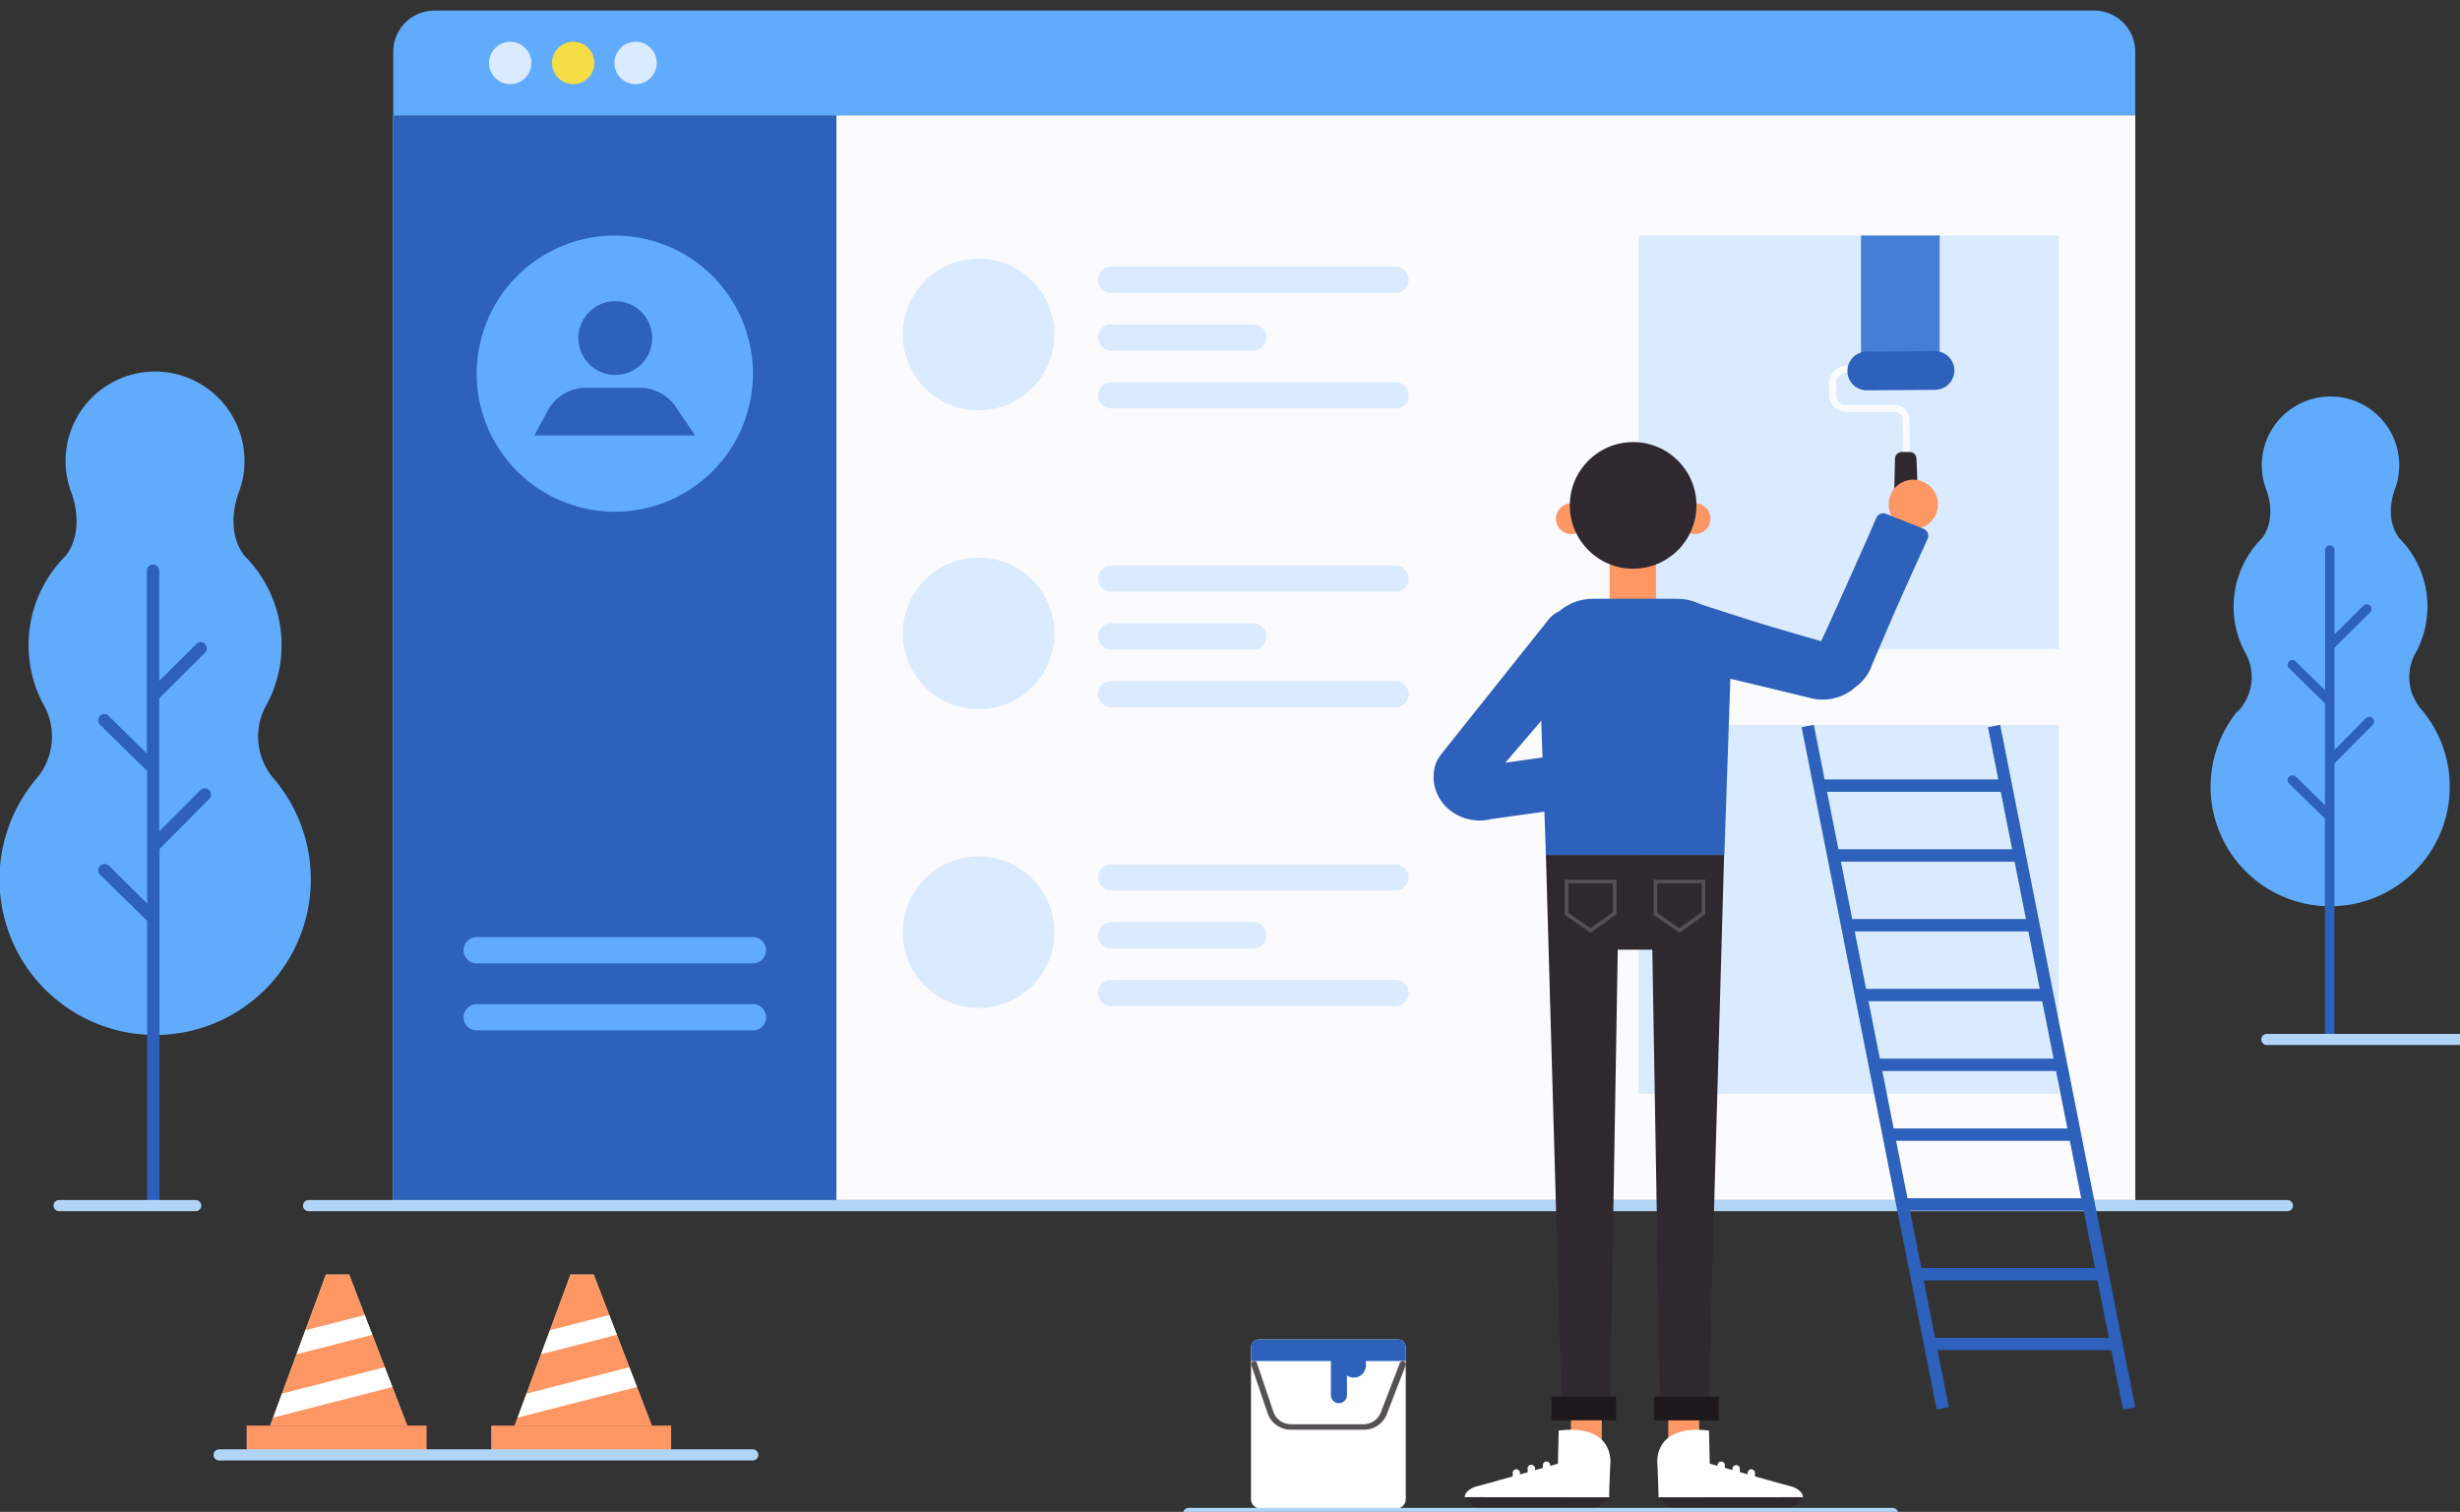 <svg id="Layer_1" data-name="Layer 1" xmlns="http://www.w3.org/2000/svg" xmlns:xlink="http://www.w3.org/1999/xlink" viewBox="0 0 418 256.96"><rect x="0" y="0" width="418" height="256.96" fill="#333333" stroke="none"/><defs><style>.cls-1{fill:#fe9764;}.cls-13,.cls-16,.cls-17,.cls-2,.cls-20,.cls-9{fill:none;}.cls-2{stroke:#b0d5f7;stroke-width:1.89px;}.cls-16,.cls-17,.cls-2,.cls-9{stroke-linecap:round;stroke-linejoin:round;}.cls-3{fill:#fbfbfd;}.cls-4{fill:#2d61bb;}.cls-5{fill:#61abfd;}.cls-6{fill:#daeaff;}.cls-7{fill:#f5dd45;}.cls-8{fill:#447fd3;}.cls-9{stroke:#daeaff;stroke-width:4.46px;}.cls-10{fill:#2f282f;}.cls-11{fill:#1c181c;}.cls-12{fill:#2346ae;}.cls-13{stroke:#545054;stroke-width:0.63px;}.cls-13,.cls-20{stroke-miterlimit:10;}.cls-14{fill:#fff;}.cls-15{fill:#545054;}.cls-16,.cls-17{stroke:#2d61bb;}.cls-16{stroke-width:2.73px;}.cls-17{stroke-width:4.1px;}.cls-18{fill:#e9f1c2;}.cls-19{clip-path:url(#clip-path);}.cls-20{stroke:#fff;stroke-width:3.58px;}.cls-21{clip-path:url(#clip-path-2);}</style><clipPath id="clip-path"><polygon class="cls-1" points="45.91 242.3 55.38 216.64 59.33 216.64 69.19 242.3 45.91 242.3"/></clipPath><clipPath id="clip-path-2"><polygon class="cls-1" points="87.46 242.3 96.94 216.64 100.88 216.64 110.75 242.3 87.46 242.3"/></clipPath></defs><title>aboutArtboard 1</title><line class="cls-2" x1="52.43" y1="204.91" x2="388.68" y2="204.91"/><rect class="cls-3" x="66.81" y="19.59" width="296.02" height="184.37"/><rect class="cls-4" x="66.81" y="19.59" width="75.31" height="184.37"/><path class="cls-5" d="M73.82,1.79h282a7,7,0,0,1,7,7V19.59a0,0,0,0,1,0,0h-296a0,0,0,0,1,0,0V8.8a7,7,0,0,1,7-7Z"/><path class="cls-6" d="M90.3,10.69A3.6,3.6,0,1,1,86.71,7.1,3.6,3.6,0,0,1,90.3,10.69Z"/><path class="cls-7" d="M101,10.69A3.6,3.6,0,1,1,97.36,7.1,3.6,3.6,0,0,1,101,10.69Z"/><path class="cls-6" d="M111.6,10.69A3.6,3.6,0,1,1,108,7.1,3.6,3.6,0,0,1,111.6,10.69Z"/><circle class="cls-5" cx="104.46" cy="63.5" r="23.47" transform="translate(18.87 150.78) rotate(-76.85)"/><path class="cls-4" d="M110.82,57.45a6.27,6.27,0,1,1-6.27-6.26A6.27,6.27,0,0,1,110.82,57.45Z"/><path class="cls-4" d="M90.81,74l2.25-4.19a7.4,7.4,0,0,1,6.52-3.9h9.12a7.41,7.41,0,0,1,6.14,3.26L118.09,74Z"/><rect class="cls-6" x="278.45" y="40.03" width="71.36" height="70.27"/><rect class="cls-6" x="278.45" y="123.24" width="71.36" height="62.65"/><rect class="cls-8" x="316.22" y="40.03" width="13.36" height="21.06"/><circle class="cls-6" cx="166.28" cy="56.86" r="12.88" transform="translate(-8.42 75.86) rotate(-25.09)"/><line class="cls-9" x1="188.81" y1="47.55" x2="237.12" y2="47.55"/><line class="cls-9" x1="188.81" y1="57.37" x2="212.96" y2="57.37"/><line class="cls-9" x1="188.81" y1="67.19" x2="237.12" y2="67.19"/><circle class="cls-6" cx="166.28" cy="107.66" r="12.88" transform="translate(32.1 253.37) rotate(-80.28)"/><line class="cls-9" x1="188.81" y1="98.34" x2="237.12" y2="98.34"/><line class="cls-9" x1="188.81" y1="108.16" x2="212.96" y2="108.16"/><line class="cls-9" x1="188.81" y1="117.98" x2="237.12" y2="117.98"/><circle class="cls-6" cx="166.28" cy="158.45" r="12.88"/><line class="cls-9" x1="188.81" y1="149.14" x2="237.12" y2="149.14"/><line class="cls-9" x1="188.81" y1="158.96" x2="212.96" y2="158.96"/><line class="cls-9" x1="188.81" y1="168.78" x2="237.12" y2="168.78"/><path class="cls-5" d="M127.93,163.74H81a2.23,2.23,0,1,1,0-4.46h46.94a2.23,2.23,0,1,1,0,4.46Z"/><path class="cls-5" d="M127.93,175.13H81a2.23,2.23,0,0,1,0-4.46h46.94a2.23,2.23,0,0,1,0,4.46Z"/><rect class="cls-4" x="349.25" y="122.27" width="2.11" height="118.22" transform="translate(-28.54 71.44) rotate(-11.19)"/><rect class="cls-4" x="317.58" y="122.27" width="2.11" height="118.22" transform="translate(-29.14 65.29) rotate(-11.19)"/><rect class="cls-4" x="327.65" y="227.38" width="31.67" height="2.1"/><rect class="cls-4" x="325.37" y="215.52" width="31.67" height="2.1"/><rect class="cls-4" x="322.75" y="203.66" width="31.67" height="2.1"/><rect class="cls-4" x="321.17" y="191.8" width="31.67" height="2.1"/><rect class="cls-4" x="317.97" y="179.93" width="31.67" height="2.1"/><rect class="cls-4" x="315.58" y="168.07" width="31.67" height="2.1"/><rect class="cls-4" x="313.77" y="156.21" width="31.67" height="2.1"/><rect class="cls-4" x="311.73" y="144.35" width="31.67" height="2.1"/><rect class="cls-4" x="309.34" y="132.48" width="31.67" height="2.1"/><path class="cls-5" d="M380.18,121h0a8.43,8.43,0,0,0,1.37-10h0a3.81,3.81,0,0,0-.23-.42h0a16.46,16.46,0,0,1,3.05-19.12C387.1,87.81,385,83,385,83h0a11.68,11.68,0,1,1,22,0h0s-2.08,4.83.67,8.46a16.47,16.47,0,0,1,3,19.12h0l-.06.08c-.09.18-.18.36-.28.54a8.41,8.41,0,0,0,1.08,9.35l.3.35.08.1h0a20.32,20.32,0,1,1-31.7,0Z"/><path class="cls-4" d="M390.06,131.94l5,4.93V119.56l-6.12-6a.81.81,0,0,1,1.14-1.15l5,4.92V93.42a.81.81,0,0,1,1.61,0v14.39l4.84-4.81a.81.81,0,1,1,1.14,1.14l-6,5.94v17.38l5.35-5.4a.81.81,0,0,1,1.14,0,.82.82,0,0,1,0,1.15l-6.5,6.56v46.11a.81.81,0,0,1-1.61,0V139.14l-6.12-6a.81.81,0,0,1,1.14-1.15Z"/><line class="cls-2" x1="385.18" y1="176.67" x2="417.97" y2="176.67"/><path class="cls-3" d="M323.34,78.48l-.06-7.32c0-.63-.72-1.16-1.57-1.15l-7.76,0a2.91,2.91,0,0,1-3.13-2.63l0-2.5a2.91,2.91,0,0,1,3.09-2.68l4.6,0v1.22l-4.6,0A1.73,1.73,0,0,0,312,64.92l0,2.5a1.72,1.72,0,0,0,1.91,1.43l7.76-.06a2.61,2.61,0,0,1,2.8,2.36l.06,7.32Z"/><path class="cls-4" d="M328.81,66.26l-11.59.08a3.28,3.28,0,0,1-3.31-3.26h0a3.28,3.28,0,0,1,3.26-3.31l11.59-.09a3.3,3.3,0,0,1,3.32,3.26h0A3.3,3.3,0,0,1,328.81,66.26Z"/><path class="cls-10" d="M325.06,92.63h-2.21a1.18,1.18,0,0,1-1.19-1.17L322,78a1.17,1.17,0,0,1,1.17-1.18h1.29a1.16,1.16,0,0,1,1.18,1.17l.57,13.51A1.19,1.19,0,0,1,325.06,92.63Z"/><path class="cls-1" d="M328.74,83.65A4.19,4.19,0,1,1,323,82.1,4.18,4.18,0,0,1,328.74,83.65Z"/><rect class="cls-1" x="273.51" y="94.52" width="7.87" height="10.57"/><rect class="cls-1" x="266.93" y="239.56" width="5.25" height="5.29" transform="translate(539.11 484.41) rotate(180)"/><rect class="cls-11" x="263.64" y="237.39" width="10.96" height="4.02" transform="translate(538.23 478.79) rotate(180)"/><rect class="cls-1" x="283.47" y="239.56" width="5.25" height="5.29"/><polygon class="cls-10" points="278.57 145.31 277.07 145.31 262.68 145.31 265.31 237.39 273.6 237.39 274.89 161.41 280.76 161.41 282.05 237.39 290.34 237.39 292.96 145.31 278.57 145.31"/><rect class="cls-11" x="281.05" y="237.39" width="10.96" height="4.02"/><circle class="cls-1" cx="267" cy="88.16" r="2.62"/><circle class="cls-1" cx="288.03" cy="88.16" r="2.62"/><circle class="cls-10" cx="277.5" cy="85.9" r="10.76"/><path class="cls-4" d="M293,145.31H262.68l-1.16-33.4c0-5.6,3.71-10.14,9.31-10.14h14c5.59,0,9.31,4.54,9.31,10.14Z"/><path class="cls-4" d="M270.38,112.6l-18.56,21.65.85-1.61a2.1,2.1,0,0,0-.07-1.35,1.73,1.73,0,0,0-.56-.77,1,1,0,0,0-.89-.17l.71-.16L267.44,128a4.58,4.58,0,1,1,1.27,9.07l-15.58,2.18.71-.16a8.17,8.17,0,0,1-7.16-1.15,7.48,7.48,0,0,1-2.6-3.3,7.07,7.07,0,0,1-.2-4.58,4.76,4.76,0,0,1,.8-1.55l0-.06,18.33-23c1.79-2.31,4.23-2.27,6.55-.47a5.3,5.3,0,0,1,.95,7.43Z"/><path class="cls-12" d="M308.55,110.34v0a.56.56,0,0,0,0,.13s0,0,0,0v-.17Z"/><path class="cls-12" d="M310.11,109.16h0Z"/><path class="cls-4" d="M313.17,117.9a8.26,8.26,0,0,0,3.13-2,8.58,8.58,0,0,0,1.14-1.48c.16-.27.29-.55.43-.82l.09-.19,0-.1.07-.18,1.25-2.91,2.5-5.83c1.43-3.25,3.93-8.81,5.75-12.78a1.28,1.28,0,0,0-.69-1.73l-6.36-2.54a1.28,1.28,0,0,0-1.66.68c-1.72,4-4.16,9.42-5.58,12.61l-2.6,5.78L308,112.12c.54,3.53,3.46,2.56,4.28,6.06A9.37,9.37,0,0,0,313.17,117.9ZM311.23,109l0,0,0,0Z"/><path class="cls-4" d="M310.89,109.41l-2.36-.7-1-.28-6.09-1.78c-4.06-1.18-12.91-4.1-13.05-4.13-3.17-.72-5.81,1.83-6.18,5.16a5.62,5.62,0,0,0,4.45,6c4.06.92,8.11,1.85,12.16,2.83L305,118l1.54.38.77.19.51.12a8.82,8.82,0,0,0,.92.16,8.39,8.39,0,0,0,6.18-1.76C312.72,114.24,312.88,112.37,310.89,109.41Zm-2.35,1.08a.56.56,0,0,1,0-.13v.15S308.54,110.49,308.54,110.49Z"/><polygon class="cls-13" points="281.28 149.82 289.45 149.82 289.45 155.22 285.37 158.15 281.28 155.32 281.28 149.82"/><polygon class="cls-13" points="266.19 149.82 274.37 149.82 274.37 155.22 270.28 158.15 266.19 155.32 266.19 149.82"/><path class="cls-14" d="M290.39,243.14l.13,5.63s13.56,3.84,13.73,3.84,2.11.63,2.11,1.88c0,0-24.64.09-24.56,0s-.19-5.87-.19-5.87S280.93,242,290.39,243.14Z"/><path class="cls-14" d="M292.46,251.93a.63.63,0,0,0,.62-.57v-2.21a.63.63,0,1,0-1.25-.11v2.2a.63.63,0,0,0,.57.68Z"/><path class="cls-14" d="M295,252.48a.63.63,0,0,0,.63-.57V249.7a.63.63,0,0,0-.57-.68.63.63,0,0,0-.68.57v2.2a.62.62,0,0,0,.57.68Z"/><path class="cls-14" d="M297.58,253.19a.62.62,0,0,0,.62-.57v-2.21a.63.63,0,0,0-.57-.68.64.64,0,0,0-.68.57v2.2a.61.61,0,0,0,.56.68Z"/><path class="cls-10" d="M281.8,254.49l1,1a2.66,2.66,0,0,0,1.88.79h19a2.64,2.64,0,0,0,2-1l.67-.81Z"/><path class="cls-14" d="M264.85,243.14l-.13,5.63s-13.56,3.84-13.73,3.84-2.11.63-2.11,1.88c0,0,24.64.09,24.56,0s.19-5.87.19-5.87S274.31,242,264.85,243.14Z"/><path class="cls-14" d="M262.78,251.93a.63.63,0,0,1-.62-.57v-2.21a.63.63,0,1,1,1.25-.11v2.2a.63.63,0,0,1-.57.68Z"/><path class="cls-14" d="M260.2,252.48a.63.63,0,0,1-.62-.57V249.7a.63.63,0,1,1,1.25-.11v2.2a.62.62,0,0,1-.57.68Z"/><path class="cls-14" d="M257.66,253.19a.64.64,0,0,1-.63-.57v-2.21a.63.63,0,0,1,.56-.68.65.65,0,0,1,.69.57v2.2a.62.62,0,0,1-.57.68Z"/><path class="cls-10" d="M273.44,254.49l-1,1a2.68,2.68,0,0,1-1.88.79h-19a2.68,2.68,0,0,1-2.05-1l-.66-.81Z"/><path class="cls-14" d="M213.9,227.66h23.64a1.33,1.33,0,0,1,1.33,1.33V254.8a1.6,1.6,0,0,1-1.6,1.6h-23.1a1.6,1.6,0,0,1-1.6-1.6V229A1.33,1.33,0,0,1,213.9,227.66Z"/><path class="cls-4" d="M213.9,227.66h23.64a1.33,1.33,0,0,1,1.33,1.33v2.34a0,0,0,0,1,0,0h-26.3a0,0,0,0,1,0,0V229A1.33,1.33,0,0,1,213.9,227.66Z"/><path class="cls-15" d="M231.68,243H219.34a4.17,4.17,0,0,1-3.89-2.63L212.61,232a.52.52,0,0,1,.32-.65.52.52,0,0,1,.65.33l2.83,8.39a3.15,3.15,0,0,0,2.93,2h12.34a3.16,3.16,0,0,0,2.89-1.87l3.28-8.51a.51.51,0,0,1,1,.37l-3.29,8.53A4.21,4.21,0,0,1,231.68,243Z"/><line class="cls-16" x1="227.51" y1="229.49" x2="227.51" y2="237.13"/><line class="cls-17" x1="230.04" y1="230.86" x2="230.04" y2="232.09"/><line class="cls-2" x1="201.98" y1="257.23" x2="321.58" y2="257.23"/><polygon class="cls-18" points="45.91 242.3 55.38 216.64 59.33 216.64 69.19 242.3 45.91 242.3"/><rect class="cls-1" x="41.91" y="242.3" width="30.58" height="4.25"/><polygon class="cls-1" points="45.91 242.3 55.38 216.64 59.33 216.64 69.19 242.3 45.91 242.3"/><g class="cls-19"><line class="cls-20" x1="45.91" y1="229.47" x2="70.23" y2="223.24"/><line class="cls-20" x1="44.71" y1="239.53" x2="69.04" y2="233.29"/></g><polygon class="cls-18" points="87.46 242.3 96.94 216.64 100.88 216.64 110.75 242.3 87.46 242.3"/><rect class="cls-1" x="83.46" y="242.3" width="30.58" height="4.25"/><polygon class="cls-1" points="87.46 242.3 96.94 216.64 100.88 216.64 110.75 242.3 87.46 242.3"/><g class="cls-21"><line class="cls-20" x1="87.46" y1="229.47" x2="111.79" y2="223.24"/><line class="cls-20" x1="86.27" y1="239.53" x2="110.6" y2="233.29"/></g><line class="cls-2" x1="37.22" y1="247.28" x2="127.91" y2="247.28"/><path class="cls-5" d="M5.69,132.89h0a11,11,0,0,0,1.78-13h0c-.18-.35-.3-.55-.3-.55h0a21.41,21.41,0,0,1,4-24.88c3.57-4.73.86-11,.86-11h0a15.2,15.2,0,1,1,28.63,0h0s-2.71,6.28.87,11a21.42,21.42,0,0,1,4,24.88h0l-.07.1c-.12.24-.24.48-.37.71a10.94,10.94,0,0,0,1.41,12.17l.39.46.1.12h0a26.45,26.45,0,1,1-41.25,0Z"/><path class="cls-4" d="M18.54,147.16,25,153.57V131.05l-8-7.87a1.06,1.06,0,0,1,0-1.49,1,1,0,0,1,1.48,0l6.48,6.4V97a1.05,1.05,0,0,1,2.1,0v18.72l6.3-6.26a1,1,0,0,1,1.48,0,1.06,1.06,0,0,1,0,1.49l-7.78,7.73v22.62l7-7a1.05,1.05,0,0,1,1.5,1.47l-8.46,8.54v60a1.05,1.05,0,0,1-2.1,0V156.52l-8-7.87a1.05,1.05,0,0,1,1.48-1.49Z"/><line class="cls-2" x1="10.04" y1="204.91" x2="33.26" y2="204.91"/></svg>